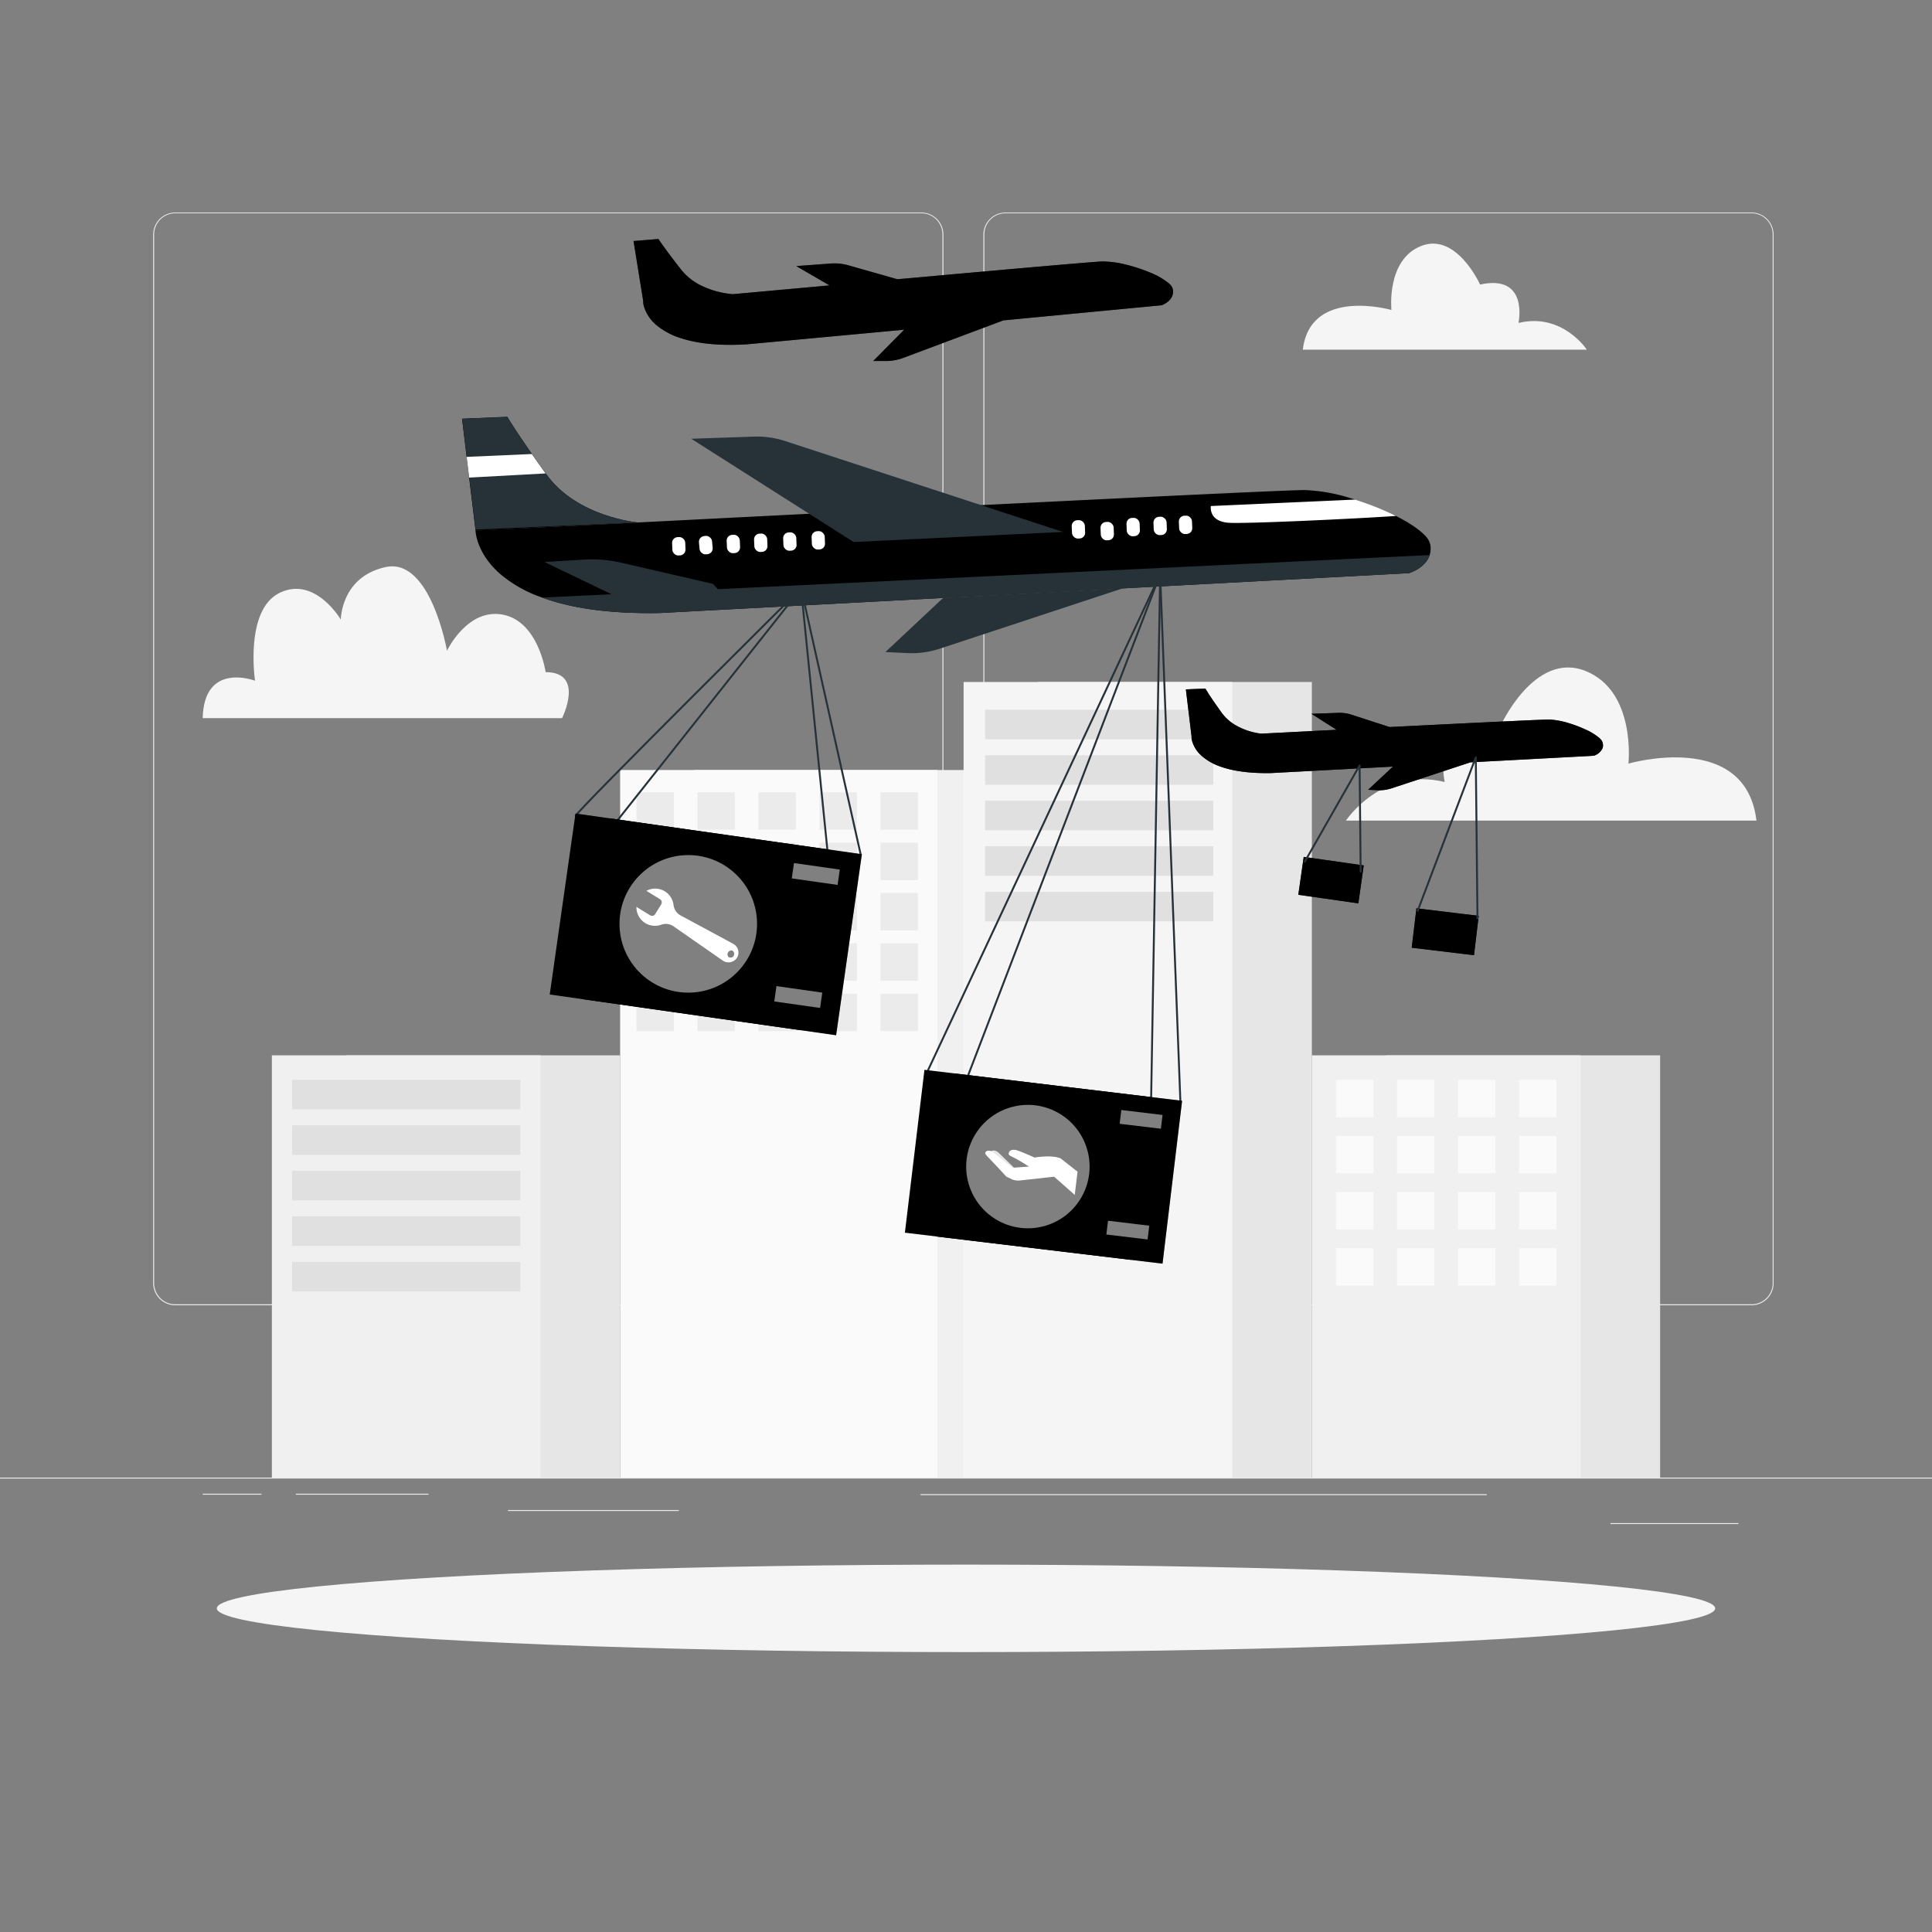 <?xml version="1.0" encoding="UTF-8"?> <svg xmlns="http://www.w3.org/2000/svg" viewBox="0 0 500 500"><rect x="0" y="0" width="500" height="500" fill="#808080" stroke="none"/> <g id="freepik--background-complete--inject-9"> <rect y="382.4" width="500" height="0.25" style="fill:#ebebeb"></rect> <rect x="416.78" y="394.17" width="33.12" height="0.25" style="fill:#ebebeb"></rect> <rect x="238.24" y="386.69" width="146.54" height="0.25" style="fill:#ebebeb"></rect> <rect x="52.46" y="386.57" width="15.21" height="0.25" style="fill:#ebebeb"></rect> <rect x="76.57" y="386.57" width="34.32" height="0.25" style="fill:#ebebeb"></rect> <rect x="131.47" y="390.79" width="44.2" height="0.25" style="fill:#ebebeb"></rect> <path d="M238.45,337.8H45.35a5.71,5.71,0,0,1-5.71-5.71V60.66A5.72,5.72,0,0,1,45.35,55h193.1a5.71,5.71,0,0,1,5.7,5.71V332.09A5.71,5.71,0,0,1,238.45,337.8ZM45.35,55.2a5.48,5.48,0,0,0-5.46,5.46V332.09a5.48,5.48,0,0,0,5.46,5.46h193.1a5.46,5.46,0,0,0,5.45-5.46V60.66a5.46,5.46,0,0,0-5.45-5.46Z" style="fill:#ebebeb"></path> <path d="M453.31,337.8H260.21a5.73,5.73,0,0,1-5.71-5.71V60.66A5.72,5.72,0,0,1,260.21,55h193.1A5.71,5.71,0,0,1,459,60.66V332.09A5.7,5.7,0,0,1,453.31,337.8ZM260.21,55.2a5.48,5.48,0,0,0-5.46,5.46V332.09a5.48,5.48,0,0,0,5.46,5.46h193.1a5.48,5.48,0,0,0,5.46-5.46V60.66a5.48,5.48,0,0,0-5.46-5.46Z" style="fill:#ebebeb"></path> <rect x="179.68" y="199.28" width="69.91" height="183.12" style="fill:#f0f0f0"></rect> <rect x="160.49" y="199.28" width="82.1" height="183.12" style="fill:#fafafa"></rect> <rect x="164.72" y="205.04" width="9.68" height="9.68" style="fill:#ebebeb"></rect> <rect x="180.51" y="205.04" width="9.68" height="9.68" style="fill:#ebebeb"></rect> <rect x="196.3" y="205.04" width="9.68" height="9.68" style="fill:#ebebeb"></rect> <rect x="212.08" y="205.04" width="9.68" height="9.68" style="fill:#ebebeb"></rect> <rect x="227.87" y="205.04" width="9.68" height="9.68" style="fill:#ebebeb"></rect> <rect x="164.72" y="218.08" width="9.68" height="9.68" style="fill:#ebebeb"></rect> <rect x="180.51" y="218.08" width="9.68" height="9.68" style="fill:#ebebeb"></rect> <rect x="196.3" y="218.08" width="9.68" height="9.68" style="fill:#ebebeb"></rect> <rect x="212.08" y="218.08" width="9.68" height="9.68" style="fill:#ebebeb"></rect> <rect x="227.87" y="218.08" width="9.68" height="9.68" style="fill:#ebebeb"></rect> <rect x="164.72" y="231.11" width="9.68" height="9.68" style="fill:#ebebeb"></rect> <rect x="180.51" y="231.11" width="9.68" height="9.68" style="fill:#ebebeb"></rect> <rect x="196.3" y="231.11" width="9.68" height="9.68" style="fill:#ebebeb"></rect> <rect x="212.08" y="231.11" width="9.68" height="9.68" style="fill:#ebebeb"></rect> <rect x="227.87" y="231.11" width="9.68" height="9.68" style="fill:#ebebeb"></rect> <rect x="164.72" y="244.14" width="9.68" height="9.68" style="fill:#ebebeb"></rect> <rect x="180.51" y="244.14" width="9.68" height="9.68" style="fill:#ebebeb"></rect> <rect x="196.3" y="244.14" width="9.68" height="9.68" style="fill:#ebebeb"></rect> <rect x="212.08" y="244.14" width="9.68" height="9.68" style="fill:#ebebeb"></rect> <rect x="227.87" y="244.14" width="9.68" height="9.68" style="fill:#ebebeb"></rect> <rect x="164.72" y="257.17" width="9.68" height="9.68" style="fill:#ebebeb"></rect> <rect x="180.51" y="257.17" width="9.68" height="9.68" style="fill:#ebebeb"></rect> <rect x="196.3" y="257.17" width="9.68" height="9.68" style="fill:#ebebeb"></rect> <rect x="212.08" y="257.17" width="9.68" height="9.68" style="fill:#ebebeb"></rect> <rect x="227.87" y="257.17" width="9.68" height="9.68" style="fill:#ebebeb"></rect> <rect x="268.56" y="176.5" width="70.95" height="205.9" style="fill:#e6e6e6"></rect> <rect x="249.38" y="176.5" width="69.54" height="205.9" style="fill:#f5f5f5"></rect> <rect x="254.95" y="183.67" width="59.05" height="7.65" style="fill:#e0e0e0"></rect> <rect x="254.95" y="195.45" width="59.05" height="7.65" style="fill:#e0e0e0"></rect> <rect x="254.95" y="207.23" width="59.05" height="7.65" style="fill:#e0e0e0"></rect> <rect x="254.95" y="219.01" width="59.05" height="7.65" style="fill:#e0e0e0"></rect> <rect x="254.95" y="230.8" width="59.05" height="7.65" style="fill:#e0e0e0"></rect> <rect x="89.55" y="273.12" width="70.95" height="109.28" style="fill:#e6e6e6"></rect> <rect x="70.36" y="273.12" width="69.54" height="109.28" style="fill:#f0f0f0"></rect> <rect x="75.61" y="279.45" width="59.05" height="7.65" style="fill:#e0e0e0"></rect> <rect x="75.61" y="291.23" width="59.05" height="7.65" style="fill:#e0e0e0"></rect> <rect x="75.61" y="303.01" width="59.05" height="7.65" style="fill:#e0e0e0"></rect> <rect x="75.61" y="314.79" width="59.05" height="7.65" style="fill:#e0e0e0"></rect> <rect x="75.61" y="326.58" width="59.05" height="7.65" style="fill:#e0e0e0"></rect> <rect x="358.69" y="273.12" width="70.95" height="109.28" style="fill:#e6e6e6"></rect> <rect x="339.51" y="273.12" width="69.54" height="109.28" style="fill:#f0f0f0"></rect> <rect x="345.76" y="279.45" width="9.68" height="9.68" style="fill:#fafafa"></rect> <rect x="361.55" y="279.45" width="9.68" height="9.68" style="fill:#fafafa"></rect> <rect x="377.33" y="279.45" width="9.68" height="9.68" style="fill:#fafafa"></rect> <rect x="393.12" y="279.45" width="9.68" height="9.68" style="fill:#fafafa"></rect> <rect x="345.76" y="293.98" width="9.68" height="9.68" style="fill:#fafafa"></rect> <rect x="361.55" y="293.98" width="9.68" height="9.68" style="fill:#fafafa"></rect> <rect x="377.33" y="293.98" width="9.68" height="9.68" style="fill:#fafafa"></rect> <rect x="393.12" y="293.98" width="9.68" height="9.68" style="fill:#fafafa"></rect> <rect x="345.76" y="308.51" width="9.68" height="9.68" style="fill:#fafafa"></rect> <rect x="361.55" y="308.51" width="9.68" height="9.68" style="fill:#fafafa"></rect> <rect x="377.33" y="308.51" width="9.68" height="9.68" style="fill:#fafafa"></rect> <rect x="393.12" y="308.51" width="9.68" height="9.68" style="fill:#fafafa"></rect> <rect x="345.76" y="323.04" width="9.68" height="9.68" style="fill:#fafafa"></rect> <rect x="361.55" y="323.04" width="9.68" height="9.68" style="fill:#fafafa"></rect> <rect x="377.33" y="323.04" width="9.68" height="9.68" style="fill:#fafafa"></rect> <rect x="393.12" y="323.04" width="9.68" height="9.68" style="fill:#fafafa"></rect> <path d="M52.46,185.85h93s6-11.9-4.25-11.9c0,0-1.86-13.11-11.06-14.88s-14.47,9.33-14.47,9.33-4.23-24.15-15.85-21.65-11.63,13.6-11.63,13.6S81.56,149,72.4,153.41,66,176.17,66,176.17,52.78,171.1,52.46,185.85Z" style="fill:#f5f5f5"></path> <path d="M337.17,90.49h73.5s-6.36-9.67-17.69-6.91c0,0,2.77-12.71-9.94-9.94,0,0-6.08-13.54-15.2-10s-7.74,16.58-7.74,16.58S339.1,74.19,337.17,90.49Z" style="fill:#f5f5f5"></path> <path d="M454.57,212.38H348.32s9.18-14,25.56-10c0,0-4-18.38,14.38-14.38,0,0,8.79-19.58,22-14.38s11.18,24,11.18,24S451.77,188.81,454.57,212.38Z" style="fill:#f5f5f5"></path> </g> <g id="freepik--Shadow--inject-9"> <g id="freepik--shape--inject-9"> <ellipse id="freepik--path--inject-44--inject-9" cx="250" cy="416.24" rx="193.89" ry="11.32" style="fill:#f5f5f5"></ellipse> </g> </g> <g id="freepik--plane-1--inject-9"> <path d="M370,143.65c-1.1,3.41-5.32,4.68-5.32,4.68L170.8,158.65c-13.74.26-23.53-1.43-30.49-4a33.32,33.32,0,0,1-10.8-6.06c-6.35-5.53-6.44-11.28-6.44-11.28L149.84,136l7.07-.36,8.15-.42c60.27-3.07,164.93-8.37,172.5-8.39a45,45,0,0,1,11.89,2.08,73.83,73.83,0,0,1,10.27,3.87c4,1.89,7.42,4,9.17,5.93a4.59,4.59,0,0,1,1.26,2.21A5.73,5.73,0,0,1,370,143.65Z" style="fill:#000000"></path> <path d="M165.06,135.21l-8.15.42-7.07.36-26.77,1.37-3.5-29,11.72-.49s2.09,3.75,10.08,14.87S165.06,135.21,165.06,135.21Z" style="fill:#000000"></path> <path d="M370,143.65c-1.1,3.41-5.32,4.68-5.32,4.68L170.8,158.65c-13.74.26-23.53-1.43-30.49-4Z" style="fill:#263238"></path> <path d="M368.89,138.7l-239.38,9.94c-6.35-5.53-6.43-11.28-6.43-11.28l0-.31-.22-1.84-3.24-26.82,11.71-.49s2.1,3.75,10.09,14.87,23.69,12.44,23.69,12.44c60.26-3.07,164.92-8.37,172.49-8.39a45,45,0,0,1,11.89,2.08c.43.12.85.25,1.28.39a73.88,73.88,0,0,1,9,3.48c.53.25,1,.5,1.55.76A26.93,26.93,0,0,1,368.89,138.7Z" style="opacity:0.1"></path> <rect x="173.97" y="138.99" width="3.4" height="4.75" rx="1.49" transform="translate(-5.81 7.55) rotate(-2.42)" style="fill:#fff"></rect> <rect x="180.97" y="138.69" width="3.4" height="4.75" rx="1.49" transform="translate(-12.32 17.59) rotate(-5.33)" style="fill:#fff"></rect> <rect x="188.11" y="138.39" width="3.4" height="4.75" rx="1.49" transform="translate(-5.81 8.19) rotate(-2.43)" style="fill:#fff"></rect> <rect x="195.19" y="138.09" width="3.4" height="4.75" rx="1.49" transform="translate(-5.76 8.44) rotate(-2.42)" style="fill:#fff"></rect> <rect x="202.72" y="137.77" width="3.4" height="4.75" rx="1.49" transform="translate(-5.74 8.76) rotate(-2.42)" style="fill:#fff"></rect> <rect x="210.08" y="137.46" width="3.4" height="4.75" rx="1.49" transform="translate(-5.72 9.07) rotate(-2.42)" style="fill:#fff"></rect> <rect x="277.4" y="134.62" width="3.4" height="4.75" rx="1.49" transform="translate(-5.54 11.91) rotate(-2.42)" style="fill:#fff"></rect> <rect x="284.9" y="134.31" width="3.4" height="4.75" rx="1.49" transform="matrix(1, -0.04, 0.04, 1, -5.52, 12.23)" style="fill:#fff"></rect> <rect x="291.57" y="134.02" width="3.4" height="4.75" rx="1.49" transform="translate(-5.5 12.51) rotate(-2.42)" style="fill:#fff"></rect> <rect x="298.55" y="133.73" width="3.4" height="4.75" rx="1.49" transform="translate(-5.48 12.8) rotate(-2.42)" style="fill:#fff"></rect> <rect x="305.12" y="133.45" width="3.4" height="4.75" rx="1.49" transform="translate(-5.46 13.08) rotate(-2.42)" style="fill:#fff"></rect> <path d="M275.08,137.66l-71.86-23.51A23.62,23.62,0,0,0,195,113l-16.1.55,42,26.72Z" style="fill:#263238"></path> <path d="M244.07,154.75l-14.93,14,5.79.27a23.06,23.06,0,0,0,8.24-1.13l47.36-15.62Z" style="fill:#263238"></path> <path d="M187.07,153.88l-2.54-2.77-23.9-5.51a32.87,32.87,0,0,0-9.33-.78l-10.41.62,20.17,9.69Z" style="fill:#263238"></path> <path d="M165.07,135.21l-42,1.84-.22-1.84-1.4-11.61-.65-5.36-1.19-9.85,11.71-.49s1.42,2.53,6.35,9.6c1,1.47,2.2,3.13,3.56,5l.18.25C149.37,133.89,165.07,135.21,165.07,135.21Z" style="fill:#263238"></path> <path d="M141.2,122.52l-19.78,1.08-.65-5.36,16.87-.74C138.66,119,139.84,120.63,141.2,122.52Z" style="fill:#fff"></path> <path d="M361.27,133.53c-10.2.71-39.07,2.07-43.33,1.76-5.26-.39-4.57-4.33-4.57-4.33l37.36-1.67a73.88,73.88,0,0,1,9,3.48C360.25,133,360.77,133.27,361.27,133.53Z" style="fill:#fff"></path> <path d="M149,211.11c.88-1.86,58.31-58.83,58.31-58.83l6.8,67.51" style="fill:none;stroke:#263238;stroke-linecap:round;stroke-linejoin:round;stroke-width:0.5px"></path> <polyline points="159.97 212.09 207.33 152.28 222.77 221.27" style="fill:none;stroke:#263238;stroke-linecap:round;stroke-linejoin:round;stroke-width:0.5px"></polyline> <rect x="154.22" y="216.19" width="65.84" height="47.32" transform="translate(35.65 -23.97) rotate(8.1)" style="fill:#000000"></rect> <rect x="154.22" y="216.19" width="65.84" height="47.32" transform="translate(35.65 -23.97) rotate(8.1)" style="opacity:0.3"></rect> <rect x="145.29" y="214.92" width="65.84" height="47.32" transform="translate(35.38 -22.72) rotate(8.1)" style="fill:#000000"></rect> <circle cx="178.14" cy="239.08" r="17.8" transform="translate(-7.64 5.89) rotate(-1.85)" style="fill:#fff;opacity:0.5"></circle> <rect x="205.14" y="224.18" width="11.98" height="4.01" transform="translate(33.97 -27.49) rotate(8.1)" style="fill:#fff;opacity:0.5"></rect> <rect x="200.61" y="256.02" width="11.98" height="4.01" transform="translate(38.41 -26.53) rotate(8.1)" style="fill:#fff;opacity:0.5"></rect> <path d="M167.28,230.54l3.56,2.19a1,1,0,0,1,.3,1.29l-1.59,2.57a.93.93,0,0,1-1.27.3l-3.57-2.19a4.79,4.79,0,0,0,6.43,4.61,3.52,3.52,0,0,1,3.22.46L187,248.56a2.62,2.62,0,0,0,3.65-.57,2.57,2.57,0,0,0-.65-3.58l-.24-.15-13.62-7.35a3.54,3.54,0,0,1-1.83-2.69A4.79,4.79,0,0,0,169,230a4.66,4.66,0,0,0-1.66.52Zm22.62,16.83a1,1,0,0,1-1.35.31,1,1,0,0,1,1-1.65,1,1,0,0,1,.32,1.34Z" style="fill:#fff"></path> <polyline points="297.92 283.89 300.25 148.64 239.73 277.92" style="fill:none;stroke:#263238;stroke-linecap:round;stroke-linejoin:round;stroke-width:0.5px"></polyline> <polyline points="305.5 285.53 300.25 148.64 250.03 279.65" style="fill:none;stroke:#263238;stroke-linecap:round;stroke-linejoin:round;stroke-width:0.5px"></polyline> <rect x="244.56" y="281.19" width="59.07" height="42.45" transform="translate(38 -30.51) rotate(6.85)" style="fill:#000000"></rect> <rect x="244.56" y="281.19" width="59.07" height="42.45" transform="translate(38 -30.51) rotate(6.85)" style="opacity:0.3"></rect> <rect x="236.53" y="280.22" width="59.07" height="42.45" transform="translate(37.83 -29.56) rotate(6.85)" style="fill:#000000"></rect> <circle cx="266.01" cy="301.9" r="15.97" transform="translate(-129.93 373.54) rotate(-58.87)" style="fill:#fff;opacity:0.5"></circle> <path d="M256.33,298.12c.49-.58,1.36-.47,2.07.16l4.3,4.18-1.93,2.22s-2.88-3.91-3.48-4.69S256,298.51,256.33,298.12Z" style="fill:#fff;opacity:0.8;isolation:isolate"></path> <path d="M261.07,298.49c.1-.82.94-1.07,1.91-.85s4.75,1.93,4.75,1.93,4.3-.74,6.53.16c.75.29.78,1,.53,1.63a1.27,1.27,0,0,1-1.37.88l-6.24.05a1.32,1.32,0,0,1-.34,0,40.32,40.32,0,0,0-4.77-2.85C261.17,299,261,298.86,261.07,298.49Z" style="fill:#fff"></path> <path d="M274.76,300c-.66-.51-2.1-.57-3.59-.22a10.92,10.92,0,0,0-4.29,2.08l-.14,0-4.69.36-4.91-3.94c-.8-.6-1.69-.66-2.1-.07-.28.4.51,1.08,1.22,1.82s3.17,3.38,3.95,4.23a1.69,1.69,0,0,0,.53.39l1.13.55a4.45,4.45,0,0,0,1.84.33l9.1-1,5.33,4.71.73-6Z" style="fill:#fff"></path> <rect x="289.97" y="287.88" width="10.75" height="3.59" transform="translate(36.63 -33.14) rotate(6.85)" style="fill:#fff;opacity:0.5"></rect> <rect x="286.53" y="316.53" width="10.75" height="3.59" transform="translate(40.02 -32.52) rotate(6.85)" style="fill:#fff;opacity:0.5"></rect> </g> <g id="freepik--plane-2--inject-9"> <path d="M303.51,74.78a2.58,2.58,0,0,0-.75-1.2l-.42-.39a19.3,19.3,0,0,0-4.8-2.7l-.67-.27a40.8,40.8,0,0,0-5.12-1.65,25.81,25.81,0,0,0-6.19-.9h-.45c-2.09.08-17.43,1.42-36.43,3.12-5.27.46-10.82,1-16.45,1.47l-12.68-3.6A13.19,13.19,0,0,0,215,68.2l-8.92.66,8.59,5-25,2.27a22.69,22.69,0,0,1-8.23-2.24,15.12,15.12,0,0,1-5.19-4.14c-1.72-2.21-3-3.88-3.88-5.11l-.07-.09-.32-.45-.32-.43-.06-.09-.23-.32-.05-.07-.21-.3v0l-.6-.87h0l-.07-.11,0,0,0-.06,0,0v0l0,0-3.79.31-2.69.22,2.51,15.58,0,.25v0l0,.13a4.94,4.94,0,0,0,.26,1.2,10.34,10.34,0,0,0,3.55,4.92h0a18.73,18.73,0,0,0,6.13,3.12c3.92,1.25,9.39,2,17,1.52l40.58-3.77-8,8.1,3.22,0a12.66,12.66,0,0,0,4.55-.81l25.94-9.71L300.63,79s2.31-.79,2.85-2.71A3.21,3.21,0,0,0,303.51,74.78Z" style="fill:#000000"></path> <path d="M303.51,74.78a2.58,2.58,0,0,0-.75-1.2l-.42-.39a19.3,19.3,0,0,0-4.8-2.7l-.67-.27a40.8,40.8,0,0,0-5.12-1.65,25.81,25.81,0,0,0-6.19-.9h-.45c-2.09.08-17.43,1.42-36.43,3.12-5.27.46-10.82,1-16.45,1.47l-12.68-3.6A13.19,13.19,0,0,0,215,68.2l-8.92.66,8.59,5-25,2.27a22.69,22.69,0,0,1-8.23-2.24,15.12,15.12,0,0,1-5.19-4.14c-1.72-2.21-3-3.88-3.88-5.11l-.07-.09-.32-.45-.32-.43-.06-.09-.23-.32-.05-.07-.21-.3v0l-.6-.87h0l-.07-.11,0,0,0-.06,0,0v0l0,0-3.79.31-2.69.22,2.51,15.58,0,.25v0l0,.13a4.94,4.94,0,0,0,.26,1.2,10.34,10.34,0,0,0,3.55,4.92h0a18.73,18.73,0,0,0,6.13,3.12c3.92,1.25,9.39,2,17,1.52l40.58-3.77-8,8.1,3.22,0a12.66,12.66,0,0,0,4.55-.81l25.94-9.71L300.63,79s2.31-.79,2.85-2.71A3.21,3.21,0,0,0,303.51,74.78Z" style="opacity:0.5"></path> </g> <g id="freepik--plane-3--inject-9"> <polygon points="382.69 237.01 378.15 236.47 366.57 235.07 365.35 245.27 379.53 246.97 379.53 246.97 381.47 247.2 382.69 237.01" style="fill:#000000"></polygon> <polygon points="382.69 237.01 378.15 236.47 366.57 235.07 365.35 245.27 379.53 246.97 379.53 246.97 381.47 247.2 382.69 237.01" style="opacity:0.7"></polygon> <polygon points="337.4 221.76 336 231.57 349.66 233.52 349.66 233.52 351.54 233.79 352.93 223.97 342.65 222.5 337.4 221.76" style="fill:#000000"></polygon> <polygon points="337.4 221.76 336 231.57 349.66 233.52 349.66 233.52 351.54 233.79 352.93 223.97 342.65 222.5 337.4 221.76" style="opacity:0.7"></polygon> <path d="M414.79,192.33a2,2,0,0,0-.54-1l-.31-.32a15.23,15.23,0,0,0-3.64-2.23l-.51-.23a31.51,31.51,0,0,0-3.92-1.44,20.3,20.3,0,0,0-4.77-.89h-.35c-1.62,0-13.56.57-28.34,1.3l-12.8.64L349.88,185a10.13,10.13,0,0,0-3.54-.51l-6.93.24,6.5,4.14-19.49,1a17.42,17.42,0,0,1-6.31-2,11.76,11.76,0,0,1-3.9-3.36c-1.27-1.77-2.19-3.1-2.85-4.08l-.05-.08-.24-.35-.22-.35-.05-.07-.17-.26,0-.05-.16-.24v0c-.2-.32-.35-.54-.43-.69h0l-.05-.09v0l0-.05v0l0,0h0l-3,.12-2.09.09,1.47,12.16,0,.19v.13a3.85,3.85,0,0,0,.16.94,8.11,8.11,0,0,0,2.61,3.92h0a14.61,14.61,0,0,0,4.65,2.62c3,1.08,7.22,1.81,13.14,1.7l31.57-1.68-6.43,6,2.49.12a10,10,0,0,0,3.56-.49l20.41-6.73,31.94-1.7a3.69,3.69,0,0,0,2.29-2A2.4,2.4,0,0,0,414.79,192.33Z" style="fill:#000000"></path> <path d="M414.79,192.33a2,2,0,0,0-.54-1l-.31-.32a15.23,15.23,0,0,0-3.64-2.23l-.51-.23a31.51,31.51,0,0,0-3.92-1.44,20.3,20.3,0,0,0-4.77-.89h-.35c-1.62,0-13.56.57-28.34,1.3l-12.8.64L349.88,185a10.13,10.13,0,0,0-3.54-.51l-6.93.24,6.5,4.14-19.49,1a17.42,17.42,0,0,1-6.31-2,11.76,11.76,0,0,1-3.9-3.36c-1.27-1.77-2.19-3.1-2.85-4.08l-.05-.08-.24-.35-.22-.35-.05-.07-.17-.26,0-.05-.16-.24v0c-.2-.32-.35-.54-.43-.69h0l-.05-.09v0l0-.05v0l0,0h0l-3,.12-2.09.09,1.47,12.16,0,.19v.13a3.85,3.85,0,0,0,.16.94,8.11,8.11,0,0,0,2.61,3.92h0a14.61,14.61,0,0,0,4.65,2.62c3,1.08,7.22,1.81,13.14,1.7l31.57-1.68-6.43,6,2.49.12a10,10,0,0,0,3.56-.49l20.41-6.73,31.94-1.7a3.69,3.69,0,0,0,2.29-2A2.4,2.4,0,0,0,414.79,192.33Z" style="opacity:0.7"></path> <polyline points="352.14 225.58 351.86 198.1 337.7 222.96" style="fill:none;stroke:#263238;stroke-linecap:round;stroke-linejoin:round;stroke-width:0.5px"></polyline> <polyline points="382.37 237.67 381.93 196.01 366.9 235.7" style="fill:none;stroke:#263238;stroke-linecap:round;stroke-linejoin:round;stroke-width:0.5px"></polyline> </g> </svg> 